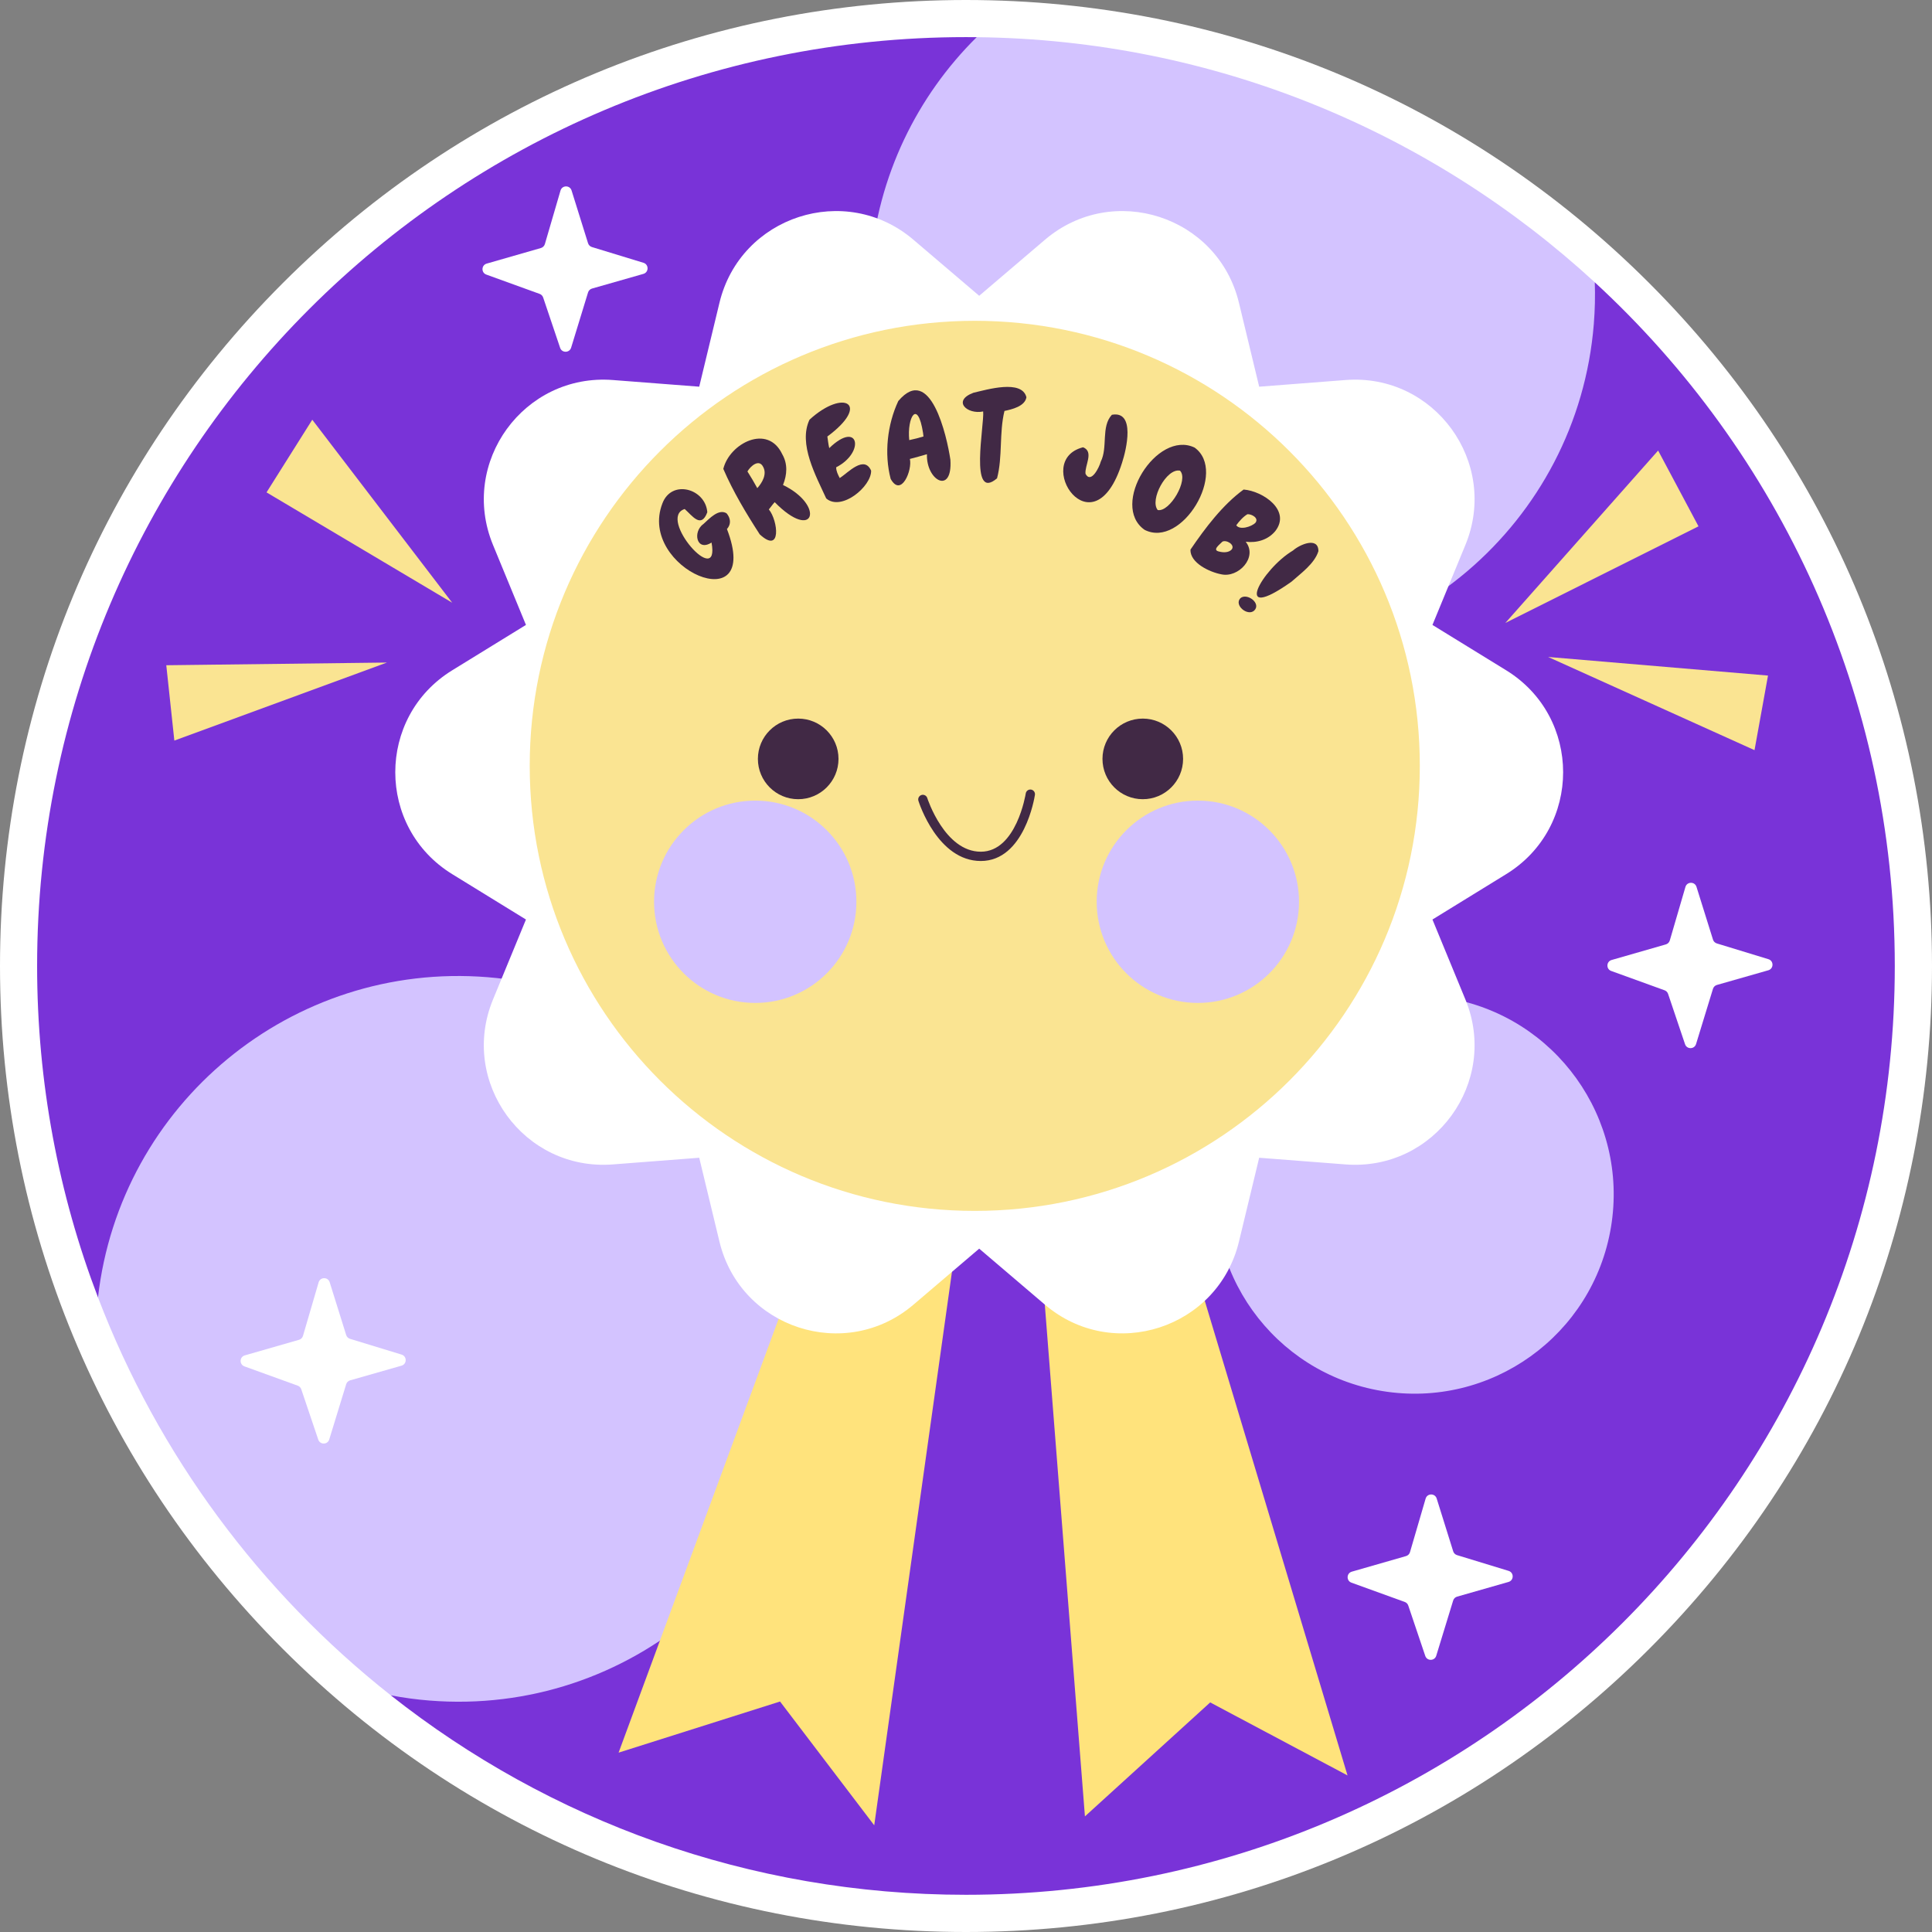 <?xml version="1.0" encoding="UTF-8"?> <svg xmlns="http://www.w3.org/2000/svg" width="120" height="120" viewBox="0 0 120 120" fill="none"><rect x="0" y="0" width="120" height="120" fill="#808080" stroke="none"/><g clip-path="url(#clip0_3973_6411)"><path d="M60 120C43.973 120 28.906 113.759 17.574 102.426C6.241 91.094 0 76.027 0 60C0 43.973 6.241 28.906 17.574 17.574C28.906 6.241 43.973 0 60 0C76.027 0 91.094 6.241 102.426 17.574C113.759 28.906 120 43.973 120 60C120 76.027 113.759 91.094 102.426 102.426C91.094 113.759 76.027 120 60 120Z" fill="white"></path><path d="M117.689 59.997C117.689 91.859 91.859 117.689 59.997 117.689C46.506 117.689 34.098 113.06 24.274 105.302C26.606 101.82 28.095 88.511 24.945 84.136C22.058 80.128 9.425 80.133 6.087 80.586C3.643 74.192 2.305 67.25 2.305 59.997C2.305 28.135 28.132 2.305 59.997 2.305C60.221 2.305 60.442 2.307 60.664 2.309C64.1 6.945 72.592 16.899 79.371 19.805C85.422 22.399 95.296 19.769 99.055 17.535C110.51 28.079 117.689 43.199 117.689 59.997Z" fill="#7933D8"></path><path d="M100.063 76.207C101.176 69.465 96.613 63.097 89.871 61.984C83.129 60.871 76.762 65.434 75.648 72.175C74.535 78.917 79.098 85.285 85.84 86.398C92.582 87.512 98.95 82.949 100.063 76.207Z" fill="#D3C3FF"></path><path d="M50.938 84.969C49.939 97.378 39.07 106.625 26.664 105.623C25.854 105.559 25.055 105.45 24.273 105.3C16.173 98.906 9.831 90.386 6.086 80.585C7.461 68.564 18.134 59.717 30.285 60.695C42.691 61.697 51.937 72.563 50.938 84.969Z" fill="#D3C3FF"></path><path d="M98.995 20.124C97.996 32.53 87.126 41.777 74.72 40.778C62.314 39.776 53.067 28.91 54.066 16.503C54.516 10.914 56.969 5.964 60.664 2.309C75.465 2.475 88.931 8.219 99.055 17.535C99.085 18.389 99.064 19.252 98.995 20.124Z" fill="#D3C3FF"></path><path d="M52.294 71.254L38.422 108.86L48.45 105.684L54.3 113.373L59.816 74.095L52.294 71.254Z" fill="#FFE37C"></path><path d="M64.254 72.859L67.387 112.819L75.167 105.74L83.697 110.275L72.274 72.293L64.254 72.859Z" fill="#FFE37C"></path><path d="M93.551 54.295L88.972 57.113L91.019 62.081C93.129 67.204 89.096 72.751 83.573 72.324L78.21 71.91L76.953 77.122C75.653 82.512 69.124 84.633 64.904 81.037L60.82 77.556L56.735 81.037C52.516 84.634 45.986 82.512 44.687 77.122L43.43 71.91L38.067 72.324C32.543 72.751 28.51 67.203 30.621 62.081L32.668 57.113L28.089 54.295C23.372 51.392 23.372 44.536 28.089 41.633L32.668 38.815L30.621 33.847C28.51 28.725 32.543 23.177 38.067 23.604L43.43 24.018L44.687 18.806C45.986 13.416 52.516 11.295 56.735 14.891L60.82 18.372L64.904 14.891C69.124 11.295 75.653 13.416 76.953 18.806L78.21 24.019L83.573 23.604C89.096 23.177 93.129 28.725 91.019 33.847L88.972 38.816L93.551 41.633C98.268 44.536 98.268 51.393 93.551 54.295Z" fill="white"></path><path d="M60.545 75.211C75.811 75.211 88.187 62.835 88.187 47.568C88.187 32.302 75.811 19.926 60.545 19.926C45.278 19.926 32.902 32.302 32.902 47.568C32.902 62.835 45.278 75.211 60.545 75.211Z" fill="#FAE492"></path><path d="M52.081 47.136C52.081 48.519 50.96 49.64 49.578 49.64C48.195 49.64 47.074 48.519 47.074 47.136C47.074 45.754 48.195 44.633 49.578 44.633C50.96 44.633 52.081 45.754 52.081 47.136Z" fill="#412945"></path><path d="M70.98 49.64C72.363 49.64 73.484 48.519 73.484 47.136C73.484 45.754 72.363 44.633 70.98 44.633C69.597 44.633 68.477 45.754 68.477 47.136C68.477 48.519 69.597 49.64 70.98 49.64Z" fill="#412945"></path><path d="M60.92 53.478C58.252 53.478 57.093 49.894 57.045 49.742C56.997 49.59 57.081 49.428 57.233 49.38C57.384 49.331 57.547 49.416 57.595 49.568C57.605 49.602 58.675 52.901 60.92 52.901C63.134 52.901 63.705 49.321 63.711 49.284C63.735 49.127 63.882 49.018 64.04 49.042C64.197 49.066 64.305 49.214 64.281 49.371C64.256 49.539 63.623 53.478 60.92 53.478Z" fill="#412945"></path><path d="M46.909 62.294C50.379 62.294 53.192 59.48 53.192 56.01C53.192 52.54 50.379 49.727 46.909 49.727C43.438 49.727 40.625 52.54 40.625 56.01C40.625 59.48 43.438 62.294 46.909 62.294Z" fill="#D3C3FF"></path><path d="M74.401 62.294C77.871 62.294 80.684 59.48 80.684 56.01C80.684 52.54 77.871 49.727 74.401 49.727C70.93 49.727 68.117 52.54 68.117 56.01C68.117 59.48 70.93 62.294 74.401 62.294Z" fill="#D3C3FF"></path><path d="M45.151 32.857C47.386 38.656 39.585 35.31 41.14 31.276C41.703 29.753 43.82 30.34 43.932 31.817C43.545 32.859 42.994 32.023 42.527 31.616C40.793 32.161 44.738 36.639 44.195 33.698C43.264 34.293 42.999 33.022 43.703 32.536C44.059 32.216 44.632 31.58 45.127 31.882C45.38 32.173 45.429 32.559 45.151 32.857Z" fill="#412945"></path><path d="M48.583 28.205C48.937 28.818 48.889 29.486 48.634 30.123C51.26 31.399 50.588 33.702 48.117 31.19C47.984 31.334 47.881 31.489 47.755 31.641C48.33 32.34 48.553 34.447 47.19 33.192C46.347 31.89 45.535 30.536 44.926 29.123C45.316 27.531 47.68 26.311 48.583 28.205ZM47.4 28.996C47.142 28.481 46.612 28.956 46.425 29.282C46.641 29.624 46.845 29.97 47.037 30.32C47.342 29.979 47.653 29.452 47.4 28.996Z" fill="#412945"></path><path d="M54.107 29.233C54.131 30.215 52.264 31.773 51.318 30.96C50.681 29.56 49.568 27.569 50.281 26.066C52.43 24.105 54.097 25.111 51.389 27.112C51.427 27.351 51.448 27.597 51.507 27.833C53.338 26.062 53.755 28.094 51.936 29.025C51.936 29.266 52.049 29.485 52.158 29.694C52.675 29.361 53.674 28.252 54.107 29.233Z" fill="#412945"></path><path d="M59.031 28.557C59.173 30.764 57.517 29.851 57.574 28.212C57.216 28.318 56.862 28.416 56.513 28.506C56.68 29.181 55.977 30.928 55.321 29.744C54.911 28.186 55.111 26.367 55.795 24.908C57.79 22.552 58.814 27.092 59.031 28.557ZM57.332 26.889C56.998 24.747 56.33 25.93 56.475 27.336C56.777 27.273 57.071 27.197 57.359 27.11L57.332 26.889Z" fill="#412945"></path><path d="M63.753 24.674C63.661 25.239 62.855 25.425 62.389 25.525C62.054 26.9 62.283 28.363 61.928 29.709C60.177 31.204 61.152 26.339 61.066 25.556C60.067 25.764 59.127 24.894 60.461 24.395C61.302 24.201 63.472 23.55 63.753 24.674Z" fill="#412945"></path><path d="M69.693 28.742C67.901 34.414 64.073 28.588 67.273 27.781C67.969 28.062 67.359 28.919 67.424 29.431C67.765 30.074 68.288 29.007 68.369 28.676C68.823 27.781 68.373 26.5 69.061 25.763C70.537 25.494 69.962 27.93 69.693 28.742Z" fill="#412945"></path><path d="M71.094 32.91C68.913 31.392 71.847 26.679 74.197 27.799C76.267 29.282 73.41 34.09 71.094 32.91ZM73.292 29.235C72.456 29.057 71.389 31.057 71.909 31.679C72.652 31.829 73.849 29.794 73.292 29.235Z" fill="#412945"></path><path d="M79.202 32.998C78.747 33.536 78.059 33.733 77.374 33.649C78.137 34.618 76.919 35.907 75.861 35.672C75.135 35.538 73.91 34.964 73.942 34.138C74.852 32.8 75.945 31.351 77.244 30.406C78.443 30.499 80.22 31.706 79.202 32.998ZM76.501 34.132C76.737 33.837 76.166 33.506 75.924 33.644C75.761 33.819 75.256 34.172 75.733 34.26C75.98 34.328 76.318 34.33 76.501 34.132ZM77.973 32.474C78.214 32.181 77.743 31.922 77.482 31.939C77.228 32.082 76.954 32.389 76.787 32.626C77.002 32.944 77.732 32.719 77.973 32.474Z" fill="#412945"></path><path d="M77.903 37.922C77.493 38.301 76.623 37.582 77.048 37.15C77.459 36.807 78.356 37.48 77.903 37.922ZM80.21 36.135C76.459 38.787 78.368 35.347 80.312 34.192C80.72 33.824 81.889 33.314 81.889 34.233C81.646 35.016 80.791 35.615 80.21 36.135Z" fill="#412945"></path><path d="M28.087 37.436L19.396 26.07L16.555 30.583L28.087 37.436Z" fill="#FAE492"></path><path d="M24.033 41.152L10.328 41.319L10.829 45.999L24.033 41.152Z" fill="#FAE492"></path><path d="M93.5 38.693L102.989 27.984L105.497 32.691L93.5 38.693Z" fill="#FAE492"></path><path d="M96.156 40.805L109.814 41.961L108.976 46.593L96.156 40.805Z" fill="#FAE492"></path><path d="M36.764 15.344L39.968 16.323C40.309 16.428 40.305 16.914 39.961 17.012L36.77 17.923C36.653 17.956 36.561 18.047 36.525 18.163L35.474 21.594C35.371 21.927 34.902 21.934 34.79 21.604L33.736 18.477C33.701 18.373 33.621 18.291 33.518 18.254L30.206 17.055C29.878 16.937 29.894 16.469 30.229 16.373L33.597 15.405C33.715 15.371 33.808 15.278 33.843 15.16L34.814 11.836C34.913 11.495 35.395 11.491 35.501 11.83L36.525 15.108C36.561 15.221 36.65 15.309 36.764 15.344Z" fill="white"></path><path d="M106.635 58.598L109.839 59.577C110.181 59.682 110.176 60.167 109.832 60.266L106.641 61.177C106.524 61.21 106.432 61.301 106.396 61.417L105.345 64.848C105.242 65.181 104.773 65.188 104.661 64.857L103.607 61.731C103.572 61.627 103.492 61.545 103.389 61.508L100.077 60.309C99.749 60.191 99.765 59.723 100.1 59.627L103.468 58.659C103.587 58.625 103.679 58.532 103.714 58.414L104.685 55.09C104.784 54.749 105.266 54.745 105.372 55.084L106.397 58.362C106.432 58.475 106.521 58.563 106.635 58.598Z" fill="white"></path><path d="M21.74 83.157L24.944 84.136C25.286 84.241 25.282 84.726 24.938 84.825L21.746 85.736C21.63 85.769 21.537 85.86 21.502 85.976L20.45 89.407C20.348 89.74 19.878 89.747 19.767 89.416L18.712 86.289C18.677 86.186 18.597 86.104 18.494 86.067L15.182 84.868C14.855 84.75 14.871 84.281 15.205 84.185L18.574 83.217C18.692 83.183 18.785 83.091 18.819 82.973L19.79 79.649C19.89 79.308 20.371 79.303 20.477 79.642L21.502 82.921C21.538 83.034 21.627 83.122 21.74 83.157Z" fill="white"></path><path d="M90.498 96.591L93.702 97.57C94.044 97.675 94.039 98.16 93.695 98.258L90.504 99.17C90.387 99.203 90.295 99.293 90.259 99.41L89.208 102.841C89.106 103.174 88.636 103.181 88.525 102.85L87.47 99.723C87.435 99.619 87.355 99.537 87.252 99.5L83.94 98.302C83.613 98.183 83.629 97.715 83.963 97.619L87.332 96.651C87.45 96.617 87.543 96.525 87.577 96.406L88.548 93.082C88.647 92.741 89.129 92.737 89.235 93.076L90.26 96.354C90.295 96.468 90.384 96.556 90.498 96.591Z" fill="white"></path></g><defs><clipPath id="clip0_3973_6411"><rect width="120" height="120" fill="white"></rect></clipPath></defs></svg> 